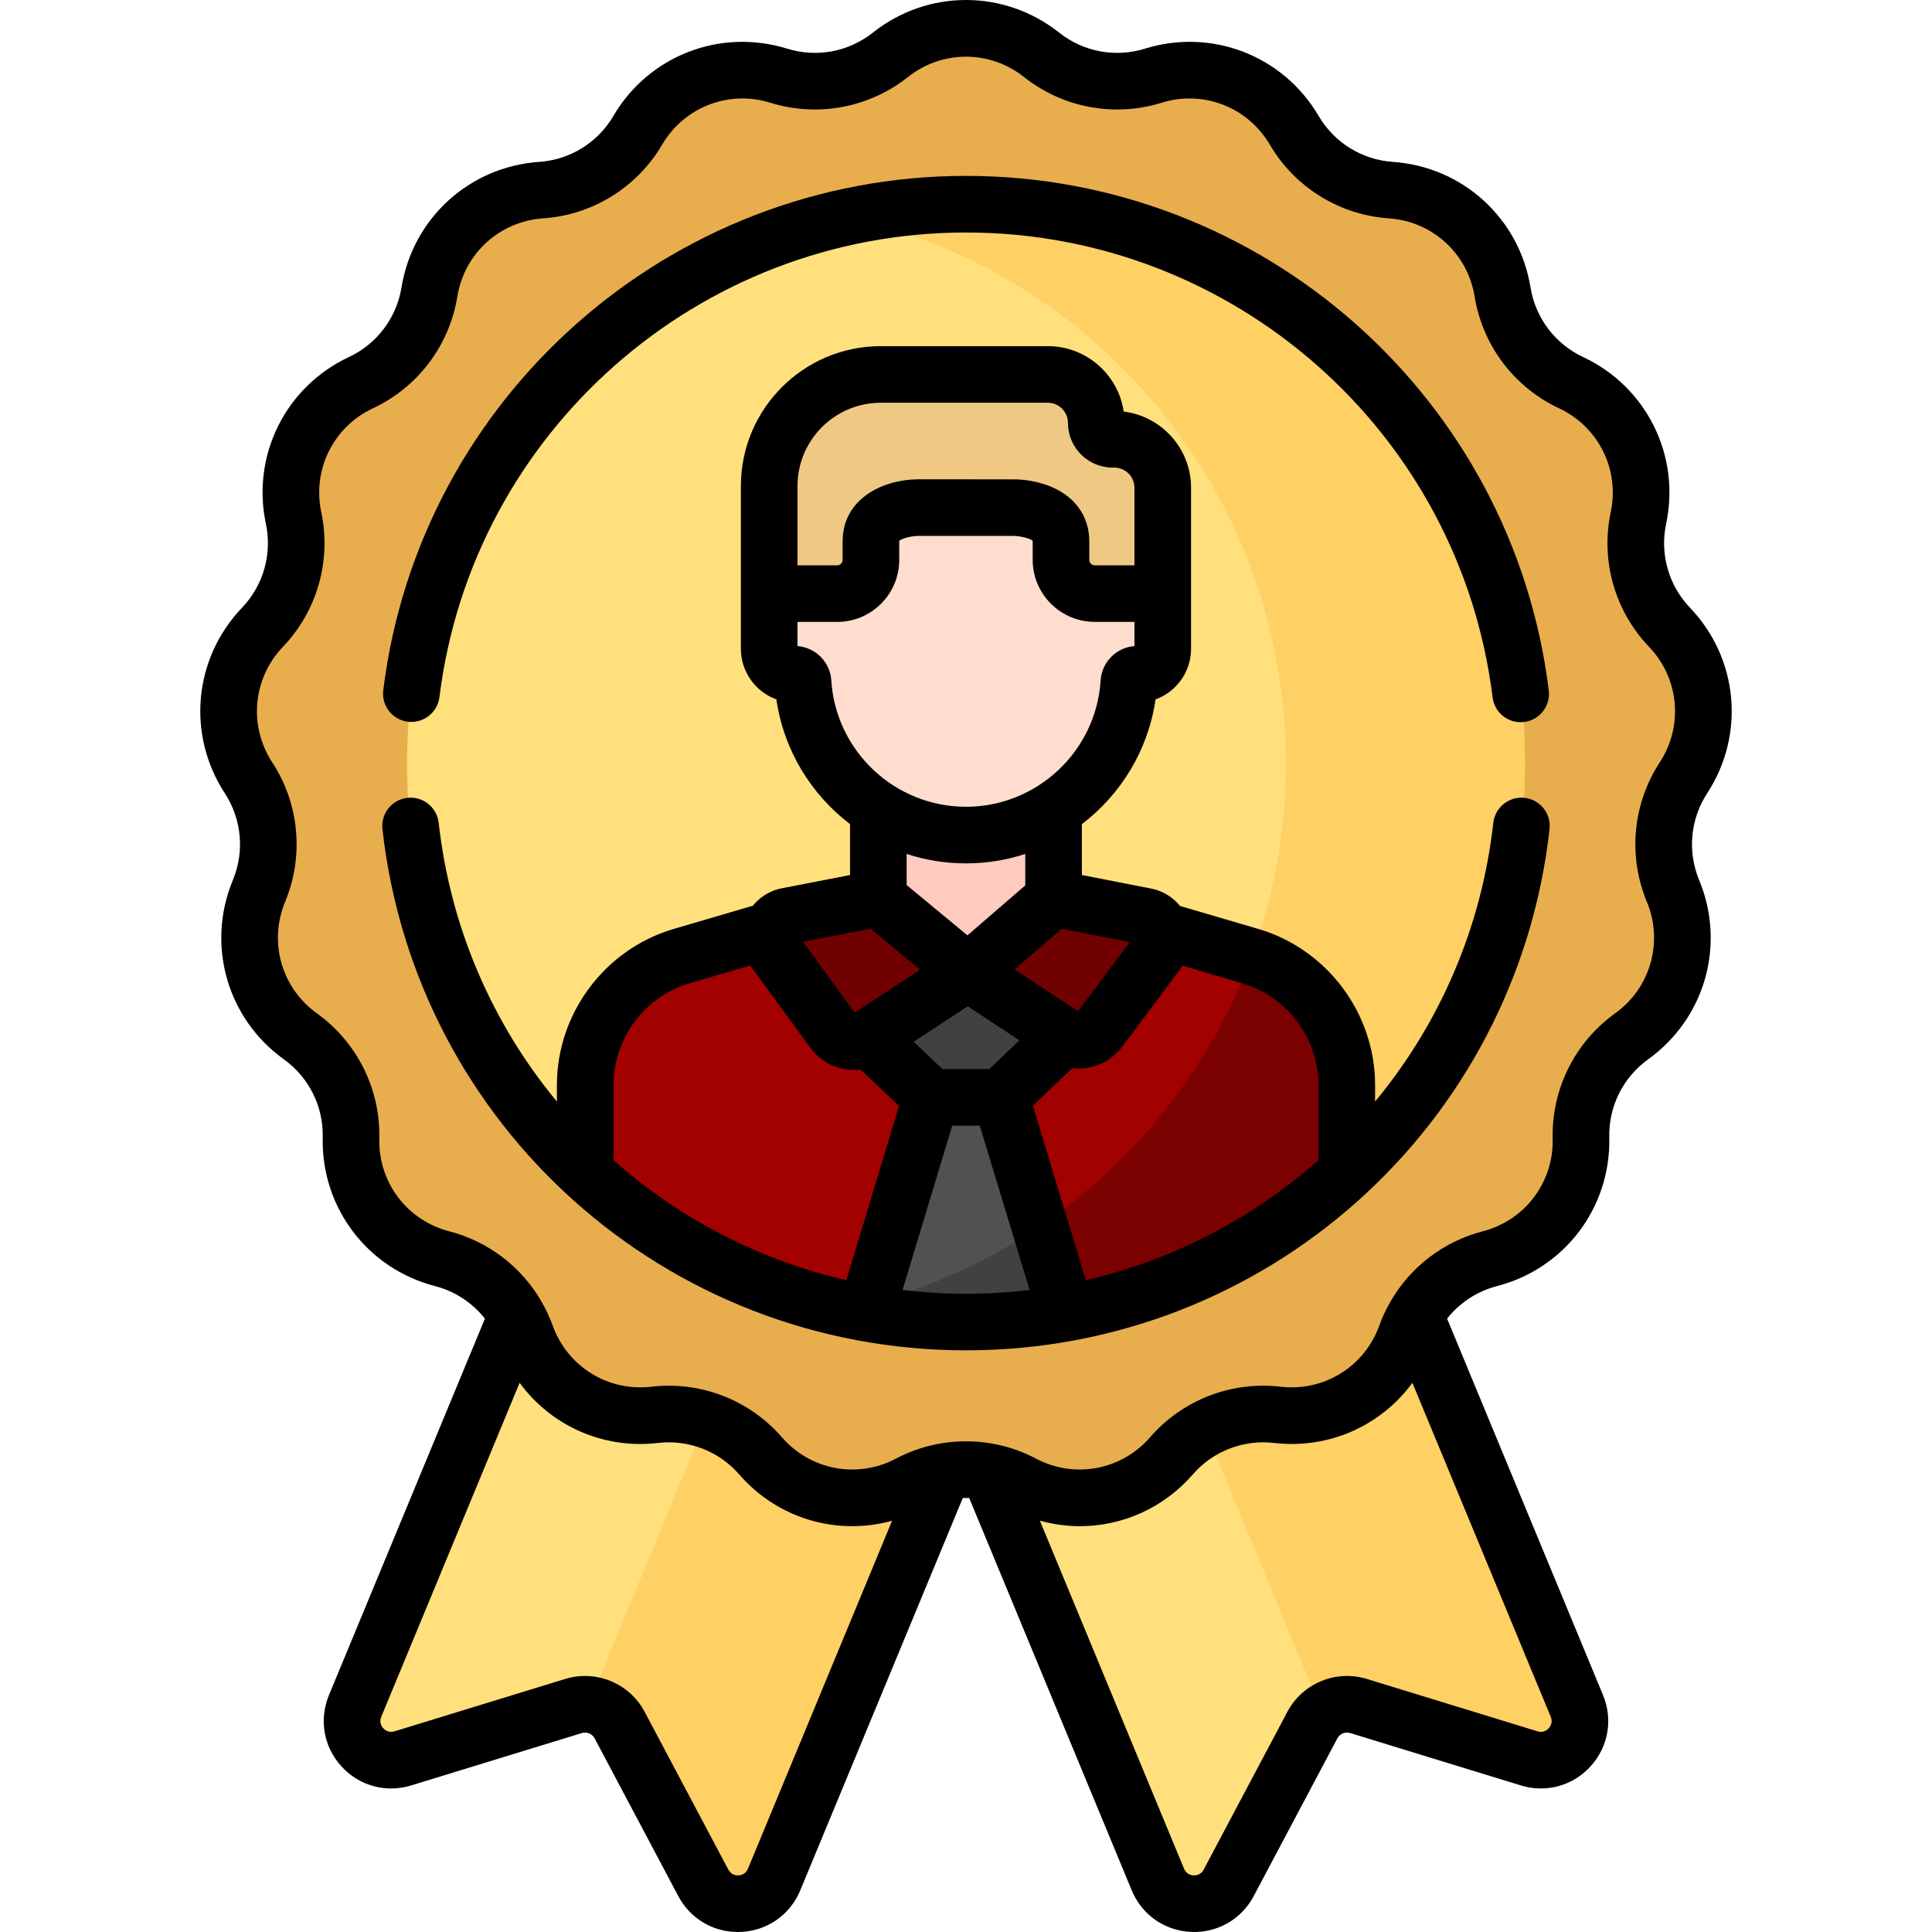 <?xml version="1.0"?>
<svg xmlns="http://www.w3.org/2000/svg" xmlns:xlink="http://www.w3.org/1999/xlink" xmlns:svgjs="http://svgjs.com/svgjs" version="1.1" width="512" height="512" x="0" y="0" viewBox="0 0 512 512" style="enable-background:new 0 0 512 512" xml:space="preserve" class=""><g><g xmlns="http://www.w3.org/2000/svg"><g><g><g><g><g><path d="m186.385 498.977-22.172-41.808c-2.333-4.399-7.46-6.523-12.221-5.062l-45.241 13.883c-8.397 2.577-16.002-5.787-12.64-13.902l79.785-192.614 111.043 45.997-79.785 192.614c-3.363 8.116-14.654 8.652-18.769.892z" fill="#ffe07d" data-original="#ffe07d" style="" class=""/></g></g></g></g><path d="m226.546 281.284-70.59 170.415c3.416.305 6.569 2.287 8.257 5.47l22.172 41.808c4.115 7.76 15.407 7.224 18.768-.891l79.785-192.614z" fill="#ffd064" data-original="#ffd064" style="" class=""/><g><g><g><g><path d="m325.615 498.977 22.172-41.808c2.333-4.399 7.46-6.523 12.221-5.062l45.241 13.883c8.397 2.577 16.002-5.787 12.64-13.902l-79.785-192.614-111.043 45.997 79.785 192.614c3.363 8.116 14.654 8.652 18.769.892z" fill="#ffe07d" data-original="#ffe07d" style="" class=""/></g></g></g></g><path d="m417.89 452.089-79.785-192.614-58.189 24.103 70.564 170.352c2.615-2.09 6.161-2.857 9.528-1.824l45.241 13.883c8.398 2.578 16.002-5.785 12.641-13.9z" fill="#ffd064" data-original="#ffd064" style="" class=""/><path d="m276.034 14.531c8.345 6.62 19.421 8.691 29.594 5.532 14.305-4.442 29.784 1.555 37.363 14.474 5.389 9.188 14.97 15.12 25.597 15.849 14.943 1.025 27.211 12.209 29.611 26.994 1.707 10.514 8.497 19.507 18.143 24.025 13.564 6.354 20.963 21.214 17.86 35.868-2.207 10.421.877 21.259 8.239 28.957 10.352 10.825 11.884 27.355 3.697 39.897-5.822 8.92-6.862 20.14-2.778 29.978 5.743 13.834 1.2 29.801-10.965 38.539-8.651 6.214-13.674 16.301-13.419 26.95.358 14.974-9.646 28.222-24.147 31.975-10.312 2.669-18.639 10.261-22.249 20.282-5.076 14.092-19.19 22.831-34.067 21.093-10.58-1.236-21.087 2.835-28.073 10.876-9.823 11.307-26.141 14.357-39.386 7.363-9.419-4.974-20.687-4.974-30.106 0-13.245 6.995-29.563 3.945-39.386-7.363-6.986-8.041-17.493-12.112-28.073-10.876-14.877 1.738-28.991-7.001-34.067-21.093-3.609-10.022-11.937-17.613-22.249-20.282-14.5-3.754-24.504-17.001-24.147-31.975.255-10.649-4.768-20.736-13.42-26.95-12.165-8.738-16.708-24.705-10.965-38.539 4.084-9.838 3.044-21.058-2.778-29.978-8.187-12.543-6.655-29.073 3.697-39.897 7.362-7.698 10.446-18.536 8.239-28.957-3.103-14.653 4.296-29.514 17.86-35.868 9.646-4.519 16.437-13.511 18.143-24.025 2.4-14.785 14.668-25.969 29.611-26.994 10.627-.729 20.207-6.661 25.597-15.849 7.579-12.92 23.058-18.916 37.363-14.474 10.173 3.159 21.249 1.088 29.594-5.532 11.733-9.31 28.333-9.31 40.067 0z" fill="#e8ae4d" data-original="#e8ae4d" style="" class=""/></g><g><g><g><g><circle cx="256" cy="202.232" fill="#ffe07d" r="148.121" data-original="#ffe07d" style="" class=""/></g><path d="m256 54.111c-10.872 0-21.466 1.182-31.671 3.405 66.586 14.506 116.451 73.783 116.451 144.716s-49.865 130.211-116.451 144.716c10.205 2.223 20.799 3.405 31.671 3.405 81.805 0 148.121-66.316 148.121-148.121s-66.316-148.121-148.121-148.121z" fill="#ffd064" data-original="#ffd064" style="" class=""/><g><path d="m290.522 112.078c0-7.095-5.751-12.846-12.846-12.846h-44.268c-16.328 0-29.565 13.237-29.565 29.565v32.824h104.295v-32.359c0-7.095-5.751-12.846-12.846-12.846h-.433c-2.395.001-4.337-1.942-4.337-4.338z" fill="#efc984" data-original="#efc984" style="" class=""/><path d="m331.348 253.376-75.335-22.117-75.359 22.118c-15.154 4.448-25.563 18.351-25.563 34.144v23.128c26.45 24.63 61.917 39.704 100.909 39.704s74.459-15.074 100.909-39.704v-23.13c0-15.792-10.408-29.695-25.561-34.143z" fill="#a20100" data-original="#4a80aa" style="" class=""/><path d="m331.668 253.477c-17.301 46.908-57.664 82.65-107.339 93.471 10.205 2.223 20.799 3.405 31.671 3.405 38.993 0 74.459-15.075 100.909-39.704v-23.13c0-15.68-10.263-29.492-25.241-34.042z" fill="#7a0100" data-original="#407093" style="" class=""/><path d="m229.502 347.979c8.598 1.554 17.451 2.375 26.498 2.375 9.061 0 17.929-.824 26.54-2.383l-17.32-57.164h-18.441z" fill="#515151" data-original="#e28086" style="" class=""/><path d="m282.54 347.971-6.967-22.994c-13.655 9.242-28.94 16.251-45.327 20.538l-.745 2.464c8.598 1.554 17.451 2.375 26.498 2.375 9.062 0 17.93-.824 26.541-2.383z" fill="#424141" data-original="#dd636e" style="" class=""/><g><g><g><g><g><g><g><g><path d="m279.21 252.646v-37.321h-46.437v37.321c0 12.823 23.219 13.963 23.219 13.963s23.218-1.14 23.218-13.963z" fill="#ffcbbe" data-original="#ffcbbe" style="" class=""/></g></g></g></g></g></g></g><path d="m308.139 157.314h-18.026c-4.937 0-8.939-4.002-8.939-8.939v-4.892c0-8.962-12.397-8.959-12.397-8.959s-25.574-.002-25.557.003l-.017-.005c.017.005-12.396 0-12.396 8.96v4.894c0 4.937-4.002 8.939-8.939 8.939h-18.026v14.617c0 3.735 3.028 6.763 6.763 6.763 1.178 0 2.137.923 2.211 2.099 1.426 22.609 20.204 40.508 43.173 40.508 22.969 0 41.747-17.899 43.173-40.508.074-1.176 1.033-2.099 2.211-2.099 3.735 0 6.763-3.028 6.763-6.763v-14.618z" fill="#ffddce" data-original="#ffddce" style="" class=""/></g><g fill="#365e7d"><path d="m205.129 251.796 15.626 21.388c2.187 2.994 6.336 3.75 9.439 1.72l26.294-17.201-23.715-19.622-24.456 4.742c-3.927 1.032-5.583 5.694-3.188 8.973z" fill="#710100" data-original="#365e7d" style="" class=""/><path d="m279.21 238.069-22.723 19.633 25.508 16.826c3.079 2.031 7.208 1.31 9.416-1.645l15.663-20.96c2.448-3.276.8-7.989-3.156-9.025z" fill="#710100" data-original="#365e7d" style="" class=""/></g></g></g></g><g><path d="m256.487 257.702-26.449 17.303 16.741 15.801h18.442l16.902-16.193z" fill="#424141" data-original="#dd636e" style="" class=""/></g></g><g><path d="m452.419 210.228c10.146-15.544 8.272-35.768-4.558-49.182-5.653-5.911-8.016-14.217-6.321-22.219 3.847-18.158-5.207-36.34-22.017-44.215-7.406-3.47-12.61-10.36-13.92-18.434-2.974-18.322-17.985-32.005-36.503-33.276-8.158-.56-15.501-5.106-19.639-12.16-9.391-16.01-28.333-23.348-46.058-17.843-7.814 2.426-16.299.839-22.705-4.244-14.543-11.539-34.854-11.54-49.393 0-6.409 5.084-14.895 6.671-22.707 4.243-17.727-5.499-36.666 1.834-46.057 17.844-4.139 7.054-11.481 11.6-19.64 12.16-18.518 1.271-33.528 14.955-36.502 33.277-1.31 8.073-6.514 14.963-13.92 18.433-16.81 7.875-25.863 26.057-22.017 44.216 1.695 8.001-.668 16.307-6.321 22.218-12.83 13.414-14.704 33.639-4.558 49.181 4.47 6.85 5.267 15.449 2.131 23.002-7.118 17.143-1.559 36.678 13.517 47.508 6.642 4.771 10.492 12.502 10.296 20.678-.444 18.556 11.796 34.765 29.766 39.417 5.303 1.373 9.91 4.442 13.212 8.627l-41.325 99.758c-2.679 6.466-1.418 13.699 3.29 18.878 4.709 5.178 11.793 7.121 18.482 5.067l45.242-13.883c1.315-.405 2.745.187 3.391 1.405l22.172 41.808c3.141 5.922 9.126 9.507 15.769 9.507 7.323 0 13.754-4.275 16.557-11.043l43.071-103.978c.564-.019 1.128-.019 1.692 0l43.071 103.978c2.677 6.465 8.684 10.689 15.674 11.021 6.881.342 13.331-3.225 16.651-9.486l22.171-41.807c.648-1.219 2.072-1.813 3.393-1.406l45.241 13.883c6.693 2.053 13.774.111 18.482-5.067 4.708-5.179 5.969-12.412 3.29-18.877l-41.322-99.76c3.302-4.184 7.908-7.253 13.212-8.626 17.97-4.652 30.21-20.861 29.766-39.416-.195-8.177 3.654-15.908 10.297-20.679 15.075-10.83 20.634-30.365 13.516-47.507-3.136-7.553-2.339-16.152 2.131-23.001zm-254.197 284.987c-.61 1.47-1.844 1.744-2.527 1.777-.678.031-1.938-.123-2.683-1.529l-22.173-41.809c-4.013-7.564-12.863-11.229-21.048-8.718l-45.241 13.883c-1.521.466-2.52-.312-2.979-.817s-1.139-1.573-.53-3.043l36.661-88.505c8.272 11.331 22.098 17.648 36.655 15.942 8.128-.947 16.177 2.171 21.54 8.345 10.243 11.789 26.001 16.298 40.518 12.271zm212.207-37.213c-.46.506-1.459 1.283-2.979.817l-45.24-13.883c-8.183-2.51-17.036 1.154-21.05 8.719l-22.172 41.807c-.744 1.405-1.99 1.553-2.684 1.53-.682-.033-1.916-.307-2.526-1.777l-38.201-92.221c3.488.969 7.046 1.463 10.584 1.463 11.188-.001 22.157-4.757 29.941-13.716 5.364-6.174 13.422-9.294 21.54-8.345 14.551 1.699 28.382-4.615 36.655-15.944l36.661 88.509c.61 1.469-.07 2.536-.529 3.041zm29.426-255.974c-7.182 11.003-8.463 24.818-3.425 36.955 4.43 10.669.971 22.828-8.413 29.568-10.671 7.666-16.856 20.086-16.543 33.223.276 11.549-7.342 21.638-18.527 24.533-10.468 2.71-19.256 9.524-24.525 18.739-.011.021-.023.042-.034.063-1.119 1.966-2.088 4.034-2.868 6.201-3.915 10.87-14.674 17.521-26.138 16.183-13.056-1.526-25.99 3.489-34.608 13.406-7.577 8.721-20.005 11.045-30.219 5.65-11.373-6.006-25.309-6.234-37.114 0-10.217 5.396-22.643 3.071-30.219-5.65-8.618-9.919-21.559-14.931-34.608-13.406-11.477 1.335-22.224-5.315-26.138-16.183-.779-2.163-1.745-4.226-2.861-6.188-.017-.032-.035-.064-.052-.096-5.27-9.205-14.054-16.011-24.514-18.72-11.185-2.895-18.803-12.983-18.527-24.534.314-13.137-5.871-25.557-16.543-33.222-9.384-6.74-12.843-18.899-8.413-29.569 5.038-12.136 3.758-25.95-3.425-36.955-6.315-9.674-5.149-22.262 2.837-30.611 9.082-9.496 12.879-22.841 10.156-35.697-2.393-11.302 3.242-22.619 13.704-27.52 11.899-5.575 20.26-16.646 22.365-29.616 1.851-11.405 11.194-19.922 22.719-20.713 13.109-.899 24.905-8.202 31.554-19.537 5.847-9.965 17.635-14.531 28.668-11.107 12.548 3.896 26.186 1.35 36.482-6.819 9.049-7.181 21.692-7.181 30.741 0h.001c10.294 8.168 23.932 10.715 36.48 6.82 11.035-3.427 22.823 1.14 28.669 11.106 6.649 11.335 18.445 18.638 31.553 19.537 11.526.791 20.869 9.308 22.72 20.712 2.105 12.971 10.466 24.043 22.365 29.617 10.462 4.901 16.097 16.218 13.704 27.519-2.723 12.856 1.073 26.201 10.156 35.698 7.989 8.35 9.155 20.938 2.84 30.613z" fill="#000000" data-original="#000000" style="" class=""/><path d="m404.029 211.439c-4.101-.467-7.828 2.503-8.289 6.621-3.145 28.096-14.423 53.459-31.329 73.871v-4.412c0-18.991-12.727-35.991-30.949-41.341l-20.738-6.088c-1.751-2.145-4.146-3.725-6.906-4.448-.152-.04-.306-.074-.459-.105l-18.646-3.645v-13.49c10.31-7.861 17.567-19.574 19.516-33.056 5.485-1.99 9.412-7.253 9.412-13.415 0-14.707 0-27.791 0-42.669 0-10.371-7.799-18.954-17.839-20.194-1.459-9.797-9.928-17.337-20.126-17.337h-44.267c-20.439 0-37.067 16.628-37.067 37.066v43.134c0 6.163 3.928 11.425 9.412 13.415 1.95 13.483 9.207 25.196 19.517 33.057v13.49l-18.382 3.565c-.161.031-.32.068-.479.109-2.756.725-5.149 2.31-6.9 4.458l-20.97 6.154c-18.224 5.348-30.951 22.349-30.951 41.342v4.409c-16.906-20.412-28.184-45.775-31.329-73.871-.46-4.118-4.179-7.088-8.289-6.621-4.118.461-7.082 4.172-6.621 8.289 8.815 78.746 75.299 138.127 154.65 138.127s145.835-59.382 154.65-138.127c.461-4.116-2.503-7.827-6.621-8.288zm-54.622 76.08v19.934c-17.318 15.359-38.432 26.455-61.669 31.802l-14.003-46.217 10.403-9.966c.558.065 1.117.106 1.676.106 4.423 0 8.779-2.02 11.606-5.804l15.664-20.96c.117-.157.21-.327.32-.488l15.83 4.647c11.878 3.487 20.173 14.568 20.173 26.946zm-99.647-4.215-7.658-7.228 14.367-9.398 13.676 9.021-7.938 7.605zm35.944-15.315-16.811-11.09 12.461-10.767 18.048 3.528zm-52.295-161.255h44.267c2.947 0 5.344 2.397 5.344 5.344 0 6.529 5.312 11.84 11.841 11.84h.433c2.947 0 5.344 2.397 5.344 5.344v20.551h-10.524c-.792 0-1.437-.645-1.437-1.438v-4.892c0-6.906-4.064-12.335-11.15-14.895-4.126-1.491-8.013-1.566-8.75-1.566v.019c-1.685-.026-25.646-.019-25.747-.019-9.505.172-19.723 5.392-19.723 16.459v4.894c0 .793-.645 1.438-1.437 1.438h-10.524v-21.016c-.001-12.166 9.897-22.063 22.063-22.063zm-22.064 64.487v-6.405h10.524c9.066 0 16.44-7.376 16.44-16.441v-4.894c0-.064.003-.113.006-.149.593-.56 2.804-1.232 4.811-1.304.057.001.117 0 .178.001.948-.004 18.666-.003 25.421-.003 1.831.028 4.295.686 4.942 1.303.004.037.007.088.007.154v4.892c0 8.806 6.964 15.997 15.672 16.402.677.069.152.026 11.293.039v6.405c-4.781.363-8.652 4.229-8.96 9.101-1.183 18.773-16.858 33.478-35.686 33.478-18.827 0-34.502-14.706-35.686-33.479-.309-4.871-4.18-8.737-8.962-9.1zm44.646 57.582c5.473 0 10.758-.88 15.717-2.502v8.335l-15.326 13.242-16.108-13.329v-8.248c4.96 1.623 10.244 2.502 15.717 2.502zm-25.269 17.316 13.144 10.877-17.354 11.351-13.702-18.754zm-47.956 14.456 16.073-4.717c.081.119.147.246.232.363 0 0 .001 0 .001.001l15.625 21.386c2.826 3.868 7.22 5.937 11.691 5.937.553 0 1.106-.04 1.659-.104l10.209 9.636-13.957 46.187c-23.252-5.344-44.379-16.443-61.706-31.811v-19.931c0-12.38 8.296-23.461 20.173-26.947zm56.424 81.281 13.16-43.549h7.306l13.193 43.544c-5.529.659-11.151 1.001-16.848 1.001-5.684 0-11.294-.34-16.811-.996z" fill="#000000" data-original="#000000" style="" class=""/><path d="m108.088 191.268c4.095.494 7.858-2.41 8.368-6.522 8.703-70.197 68.694-123.133 139.544-123.133 70.881 0 130.876 52.961 139.551 123.193.469 3.799 3.703 6.583 7.435 6.583.307 0 .617-.019.93-.058 4.111-.508 7.033-4.253 6.525-8.365-9.602-77.736-75.998-136.357-154.441-136.357-78.41 0-144.801 58.592-154.434 136.291-.509 4.112 2.411 7.859 6.522 8.368z" fill="#000000" data-original="#000000" style="" class=""/></g></g></g></svg>
